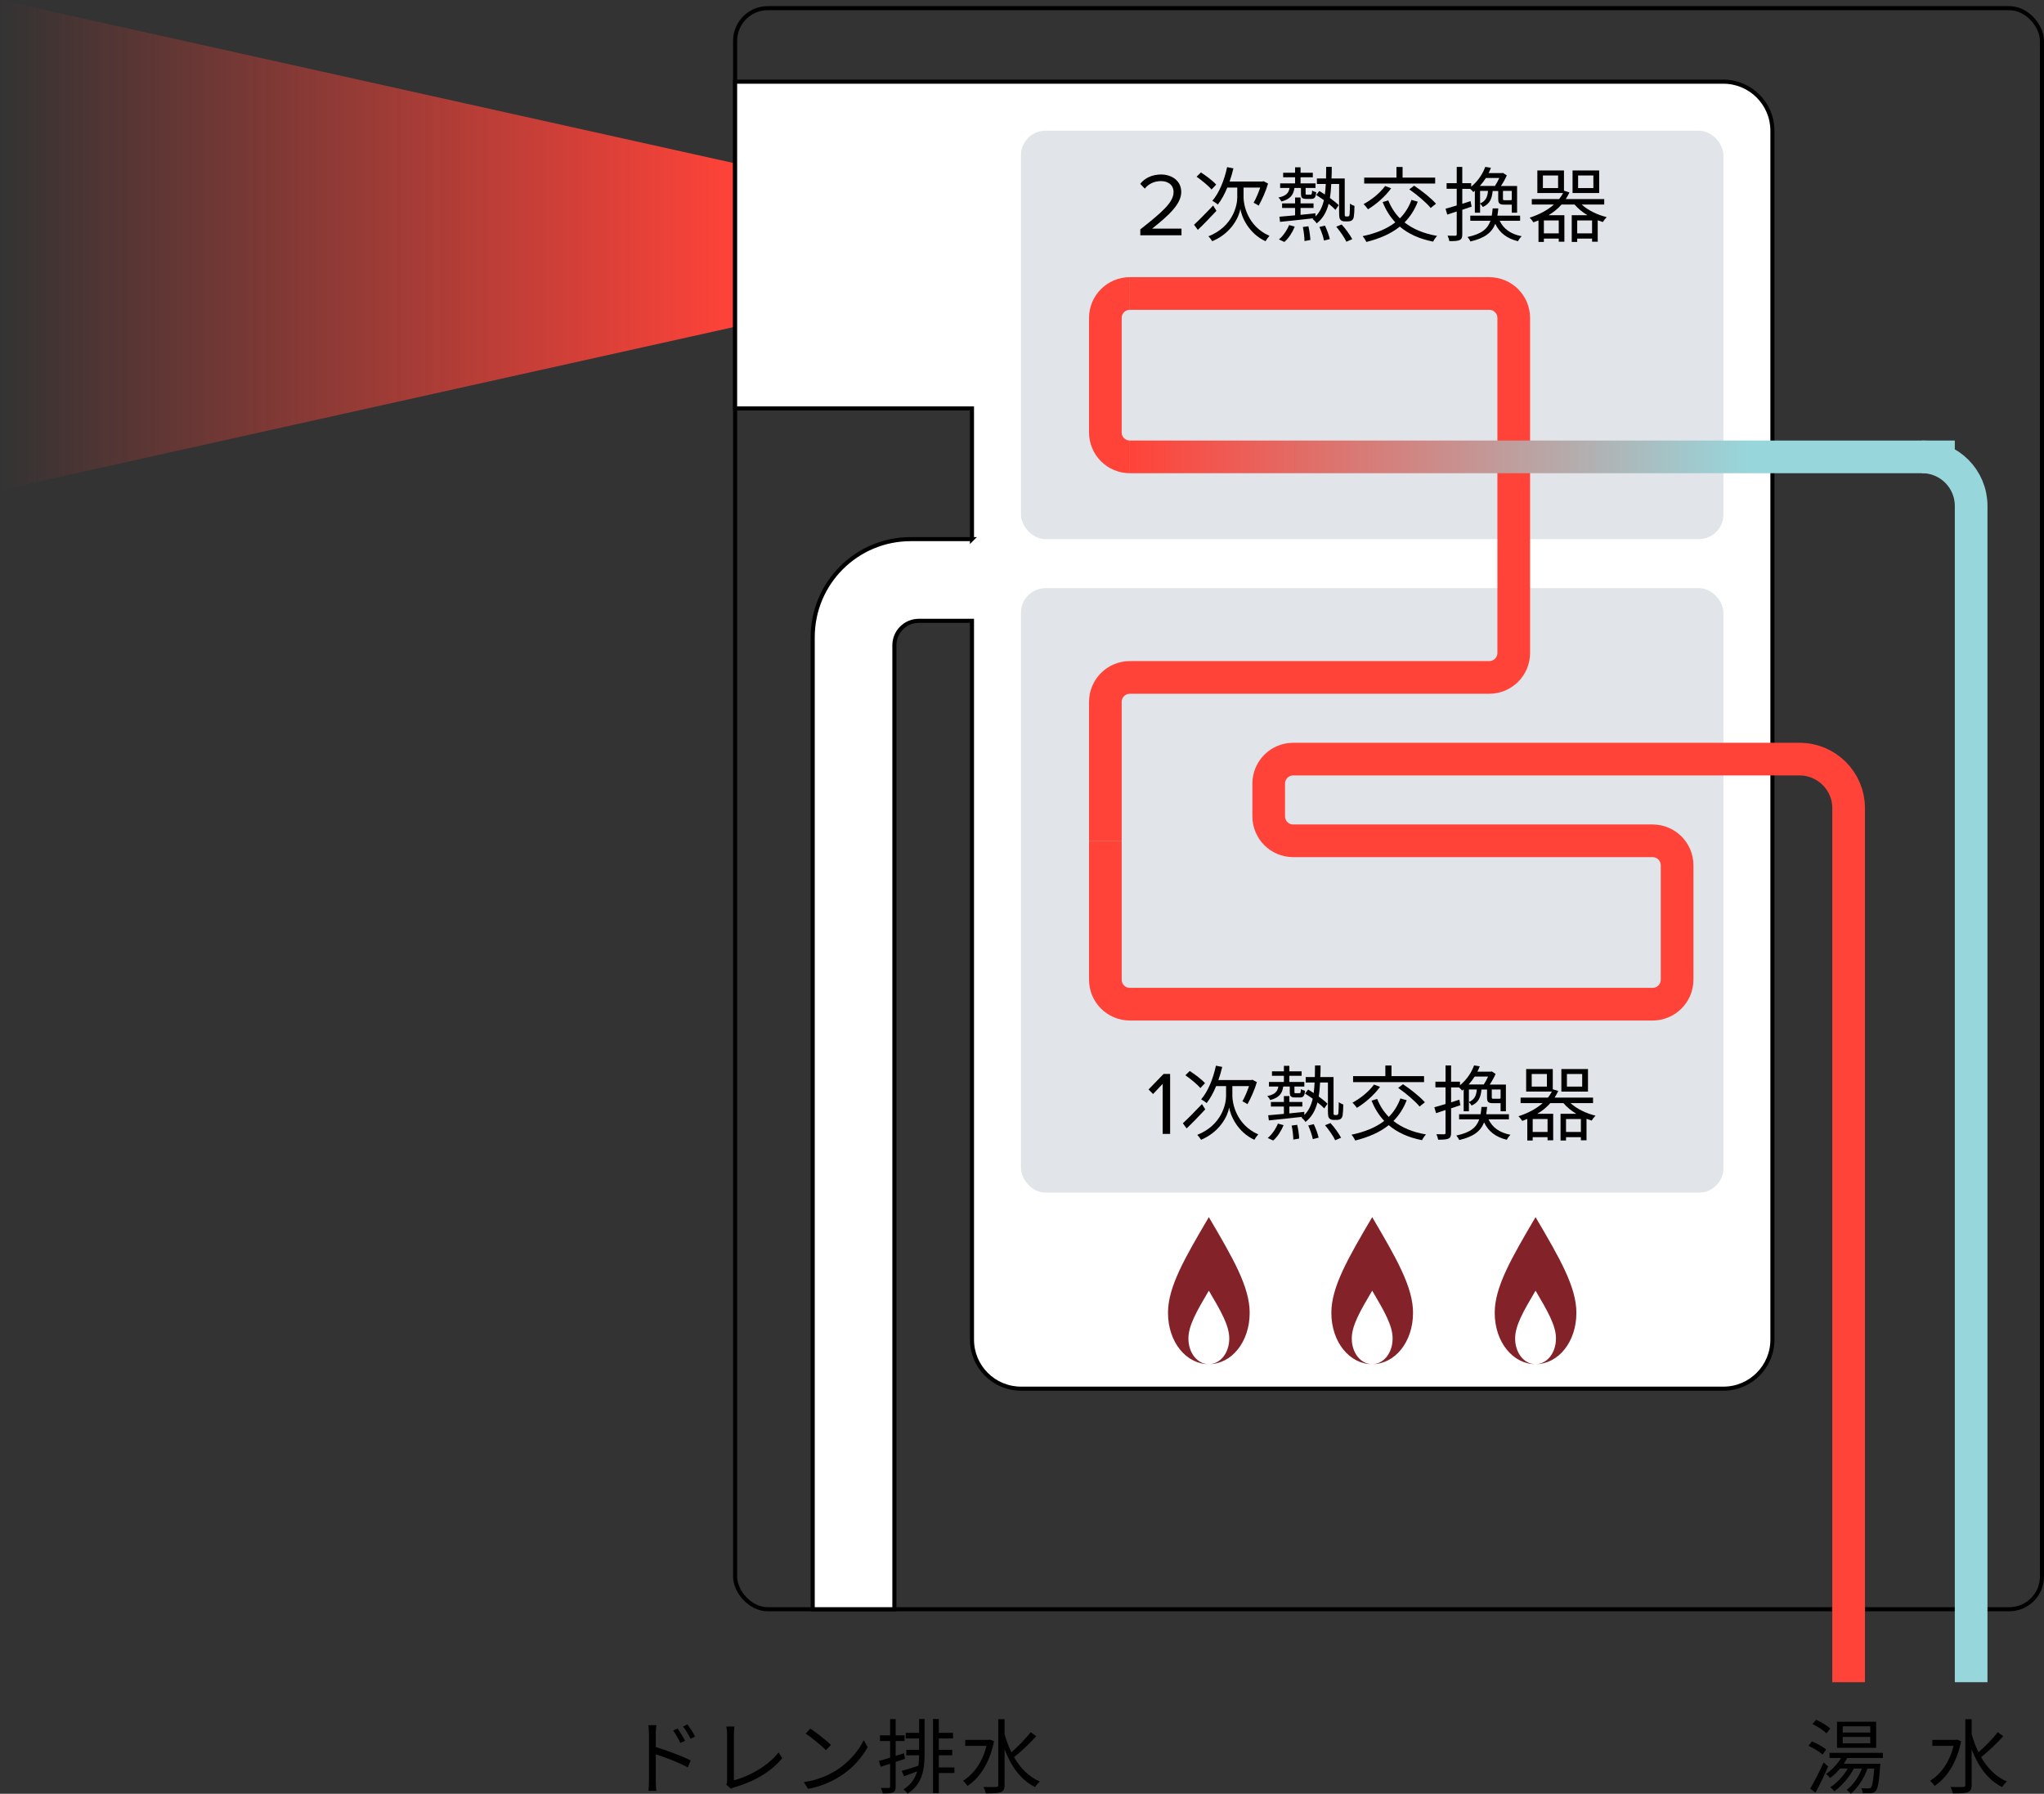 <?xml version="1.0" encoding="UTF-8"?>
<svg id="b" data-name="レイヤー 2" xmlns="http://www.w3.org/2000/svg" xmlns:xlink="http://www.w3.org/1999/xlink" viewBox="0 0 250.25 219.59">
  <rect x="0" y="0" width="250.25" height="219.59" fill="#333333" stroke="none"/>
  <defs>
    <style>
      .f, .g, .h, .i {
        stroke-width: 0px;
      }

      .j, .k, .l, .m {
        fill: none;
      }

      .j, .n {
        stroke: #000;
        stroke-width: .5px;
      }

      .k {
        stroke: #ff4339;
      }

      .k, .l, .m {
        stroke-width: 4px;
      }

      .g {
        fill: url(#d);
      }

      .l {
        stroke: #97d6db;
      }

      .h {
        fill: #832329;
      }

      .i {
        fill: #e1e4e8;
      }

      .m {
        stroke: url(#e);
      }

      .n {
        fill: #fff;
      }
    </style>
    <linearGradient id="d" data-name="名称未設定グラデーション 8" x1="0" y1="30" x2="90" y2="30" gradientUnits="userSpaceOnUse">
      <stop offset="0" stop-color="#ff4339" stop-opacity="0"/>
      <stop offset="1" stop-color="#ff4339"/>
    </linearGradient>
    <linearGradient id="e" data-name="名称未設定グラデーション 10" x1="138.33" y1="55.93" x2="239.33" y2="55.93" gradientUnits="userSpaceOnUse">
      <stop offset="0" stop-color="#ff4339"/>
      <stop offset=".75" stop-color="#97d6db"/>
    </linearGradient>
  </defs>
  <g id="c" data-name="i">
    <polygon class="g" points="0 60 90 40 90 20 0 0 0 60"/>
    <rect class="j" x="90" y="1" width="160" height="196" rx="4" ry="4"/>
    <path class="n" d="m119,66v-16s-29,0-29,0V10h121c3.31,0,6,2.69,6,6v148c0,3.31-2.69,6-6,6h-86c-3.31,0-6-2.69-6-6v-88h-6.5c-1.66,0-3,1.34-3,3v118s-10,0-10,0v-119c0-6.63,5.37-12,12-12h7.5Z"/>
    <rect class="i" x="125" y="72" width="86" height="74" rx="3" ry="3"/>
    <rect class="i" x="125" y="16" width="86" height="50" rx="3" ry="3"/>
    <g>
      <path class="h" d="m188,149c-2.96,5.03-5,8.54-5,11.71,0,3.59,2.23,6.29,5,6.29-1.39,0-2.5-1.35-2.5-3.15,0-1.58,1.02-3.34,2.5-5.85,1.48,2.51,2.5,4.27,2.5,5.85,0,1.79-1.11,3.15-2.5,3.15,2.77,0,5-2.7,5-6.29,0-3.17-2.04-6.68-5-11.71Z"/>
      <path class="h" d="m163,160.71c0,3.59,2.23,6.29,5,6.29-1.39,0-2.5-1.35-2.5-3.15,0-1.58,1.02-3.34,2.5-5.85,1.48,2.51,2.5,4.27,2.5,5.85,0,1.79-1.11,3.15-2.5,3.15,2.77,0,5-2.7,5-6.29,0-3.17-2.04-6.68-5-11.71-2.96,5.03-5,8.54-5,11.71Z"/>
      <path class="h" d="m143,160.71c0,3.59,2.23,6.29,5,6.29-1.39,0-2.5-1.35-2.5-3.15,0-1.58,1.02-3.34,2.5-5.85,1.48,2.51,2.5,4.27,2.5,5.85,0,1.79-1.11,3.15-2.5,3.15,2.77,0,5-2.7,5-6.29,0-3.17-2.04-6.68-5-11.71-2.96,5.03-5,8.54-5,11.71Z"/>
    </g>
    <path class="f" d="m223.14,214.79c-.36-.34-1.11-.79-1.73-1.07l.43-.54c.61.25,1.37.67,1.74,1l-.44.61Zm.68,1.45c-.45,1.05-1.03,2.28-1.55,3.21l-.65-.49c.47-.77,1.14-2.07,1.64-3.2l.56.48Zm-.2-4.05c-.35-.35-1.09-.84-1.71-1.13l.44-.53c.61.27,1.37.72,1.73,1.08l-.46.58Zm2.53,3.03c-.12.24-.26.47-.41.69h4.02s.45,0,.45,0c0,0,0,.21-.02.31-.14,2-.29,2.76-.55,3.04-.17.18-.35.24-.62.26-.21,0-.59,0-.96-.01,0-.18-.09-.45-.2-.61.38.03.74.04.88.04s.23-.02.31-.1c.16-.18.3-.8.42-2.34h-.83c-.44,1.26-1.18,2.35-2.03,3.08-.11-.12-.37-.36-.52-.47.81-.61,1.46-1.54,1.86-2.61h-.98c-.58,1.11-1.48,2.12-2.38,2.79-.1-.13-.35-.38-.5-.5.84-.55,1.62-1.37,2.13-2.29h-.93c-.38.45-.8.85-1.22,1.16-.1-.13-.35-.38-.5-.5.7-.48,1.38-1.18,1.83-1.95h-1.41v-.63h6.54v.63h-4.38Zm3.55-1.25h-4.79v-3.2h4.79v3.2Zm-.72-2.64h-3.37v.77h3.37v-.77Zm0,1.3h-3.37v.78h3.37v-.78Z"/>
    <path class="f" d="m240.1,213.16c-.52,2.63-1.75,4.49-3.25,5.47-.1-.18-.38-.5-.55-.63,1.32-.8,2.38-2.28,2.88-4.27h-2.6v-.74h2.88l.15-.03.49.2Zm5.16-.61c-.79.87-1.86,1.9-2.71,2.56.77,1.34,1.82,2.41,3.15,2.98-.18.16-.44.46-.57.68-1.75-.86-2.95-2.55-3.74-4.63v4.36c0,.54-.14.77-.47.9-.34.12-.92.14-1.82.14-.05-.21-.18-.57-.3-.78.71.02,1.36.02,1.55,0,.2,0,.27-.07.27-.26v-8.04h.77v1.81c.21.78.49,1.54.84,2.24.81-.7,1.77-1.69,2.36-2.46l.67.49Z"/>
    <g>
      <path class="f" d="m142.35,138.8v-6.12l-1.18,1.25-.55-.56,1.84-1.9h.8v7.34h-.91Z"/>
      <path class="f" d="m147.56,135.81c-.75.8-1.59,1.68-2.28,2.33l-.46-.63c.58-.53,1.49-1.46,2.34-2.35l.4.65Zm-.6-2.61c-.37-.45-1.18-1.11-1.83-1.57l.53-.52c.65.42,1.48,1.04,1.87,1.49l-.57.6Zm3.92.97c0,.88.47,3.52,3.17,4.7-.15.17-.38.48-.48.66-2.09-.96-2.94-3.02-3.08-3.95-.16.94-1.05,2.94-3.44,3.95-.1-.16-.33-.47-.47-.6,3.04-1.21,3.53-3.84,3.53-4.76v-1.21h-1.22c-.33.81-.72,1.52-1.16,2.08-.13-.13-.48-.35-.67-.46.84-.97,1.46-2.51,1.81-4.12l.77.15c-.13.55-.29,1.09-.47,1.61h4.02l.14-.04.55.29c-.28.97-.76,2.01-1.15,2.7-.14-.1-.44-.26-.62-.35.28-.48.59-1.21.81-1.86h-2.04v1.21Z"/>
      <path class="f" d="m157.11,133.01c-.13.87-.51,1.37-1.6,1.66-.06-.14-.23-.38-.36-.49.93-.19,1.26-.54,1.36-1.17h-1.15v-.56h1.83v-.75h-1.46v-.55h1.46v-.67h.67v.67h1.5v.55h-1.5v.75h1.83v.56h-1.21v.64c0,.16,0,.18.16.18h.43c.15,0,.18-.05.21-.51.11.1.34.17.5.21-.06.65-.22.82-.62.82h-.59c-.54,0-.66-.14-.66-.7v-.64h-.8Zm-1.9,6.3c.49-.39.97-1.09,1.25-1.76l.69.19c-.28.69-.74,1.43-1.27,1.88l-.67-.31Zm8.43-2.81c.06,0,.12-.02.16-.06s.06-.14.07-.32c.02-.2.03-.63.04-1.2.14.12.38.23.55.29,0,.51-.04,1.12-.08,1.32-.04.23-.13.37-.26.46-.11.07-.27.11-.43.11h-.42c-.18,0-.38-.05-.5-.17-.14-.14-.19-.3-.19-.97v-3.44h-.96c-.03.62-.08,1.19-.17,1.71.43.32.83.63,1.08.89l-.4.57c-.2-.22-.49-.48-.83-.74-.26,1-.7,1.8-1.47,2.4-.1-.18-.33-.42-.5-.54l.12-.09c-1.49.17-3.01.33-4.1.44l-.08-.63c.53-.04,1.19-.1,1.92-.17v-.9h-1.59v-.56h1.59v-.72h.67v.72h1.59v.56h-1.59v.84c.59-.06,1.21-.13,1.83-.19v.39c.53-.52.84-1.18,1.03-2-.32-.22-.64-.44-.94-.63l.38-.49c.22.13.45.28.68.43.05-.4.09-.83.11-1.29h-1.09v-.67h1.12c0-.45.02-.92.02-1.42h.68c0,.5,0,.97-.03,1.42h1.62v4.17c0,.24,0,.39.03.43.03.03.08.05.13.05h.21Zm-4.82,1.2c.13.55.23,1.26.24,1.68l-.72.13c0-.44-.08-1.16-.2-1.72l.68-.09Zm2.03-.08c.24.52.51,1.22.59,1.65l-.71.18c-.08-.43-.32-1.13-.56-1.67l.68-.16Zm2.04-.14c.49.53,1.04,1.3,1.3,1.8l-.72.31c-.22-.49-.77-1.27-1.24-1.84l.66-.27Z"/>
      <path class="f" d="m172.22,134.69c-.39,1.02-.94,1.85-1.62,2.54,1.03.81,2.36,1.37,3.99,1.65-.17.16-.39.49-.49.7-1.67-.33-3.02-.94-4.08-1.84-1.09.88-2.47,1.47-4.09,1.88-.08-.18-.31-.54-.46-.71,1.61-.34,2.96-.88,4-1.69-.65-.69-1.16-1.51-1.55-2.48l.69-.21c.33.84.81,1.58,1.42,2.2.62-.62,1.09-1.36,1.42-2.26l.77.22Zm-3.26-1.64c-.71.99-1.83,1.96-2.83,2.57-.11-.15-.38-.49-.55-.63.98-.53,2.02-1.36,2.64-2.22l.74.28Zm5.39-.58h-8.69v-.73h3.95v-1.3h.75v1.3h3.99v.73Zm-2.58.26c.94.62,2.11,1.55,2.68,2.21l-.65.52c-.52-.65-1.67-1.62-2.62-2.28l.59-.45Z"/>
      <path class="f" d="m177.66,135.67v3c0,.41-.08.61-.33.72-.24.11-.64.13-1.25.13-.03-.18-.13-.48-.22-.67.42.01.82.01.94.01.13-.01.18-.04.18-.18v-2.79l-1.16.38-.21-.72c.38-.1.85-.24,1.37-.4v-2.04h-1.24v-.69h1.24v-1.99h.68v1.99h1.09v.43c.88-.71,1.44-1.64,1.72-2.42l.7.11c-.08.22-.18.43-.29.65h1.5s.15,0,.15,0l.11-.03.47.31c-.18.42-.45.9-.72,1.3h1.98v3.27h-.65v-.99h-.91c-.6,0-.75-.14-.75-.71v-.96h-.68c-.09.96-.36,1.59-1.21,1.96-.07-.13-.21-.31-.33-.41v1.11h-.64v-2.68c-.06.05-.13.1-.19.15-.08-.12-.25-.28-.39-.39h-.96v1.83c.33-.11.67-.22,1.01-.33l.13.68-1.14.38Zm4.58,1.36c.47.99,1.35,1.63,2.69,1.89-.16.14-.36.42-.45.61-1.36-.33-2.26-1.03-2.78-2.13-.42,1.06-1.27,1.75-3.04,2.16-.06-.15-.23-.41-.36-.55,1.73-.36,2.46-.99,2.81-1.98h-2.47v-.63h2.63c.05-.27.08-.57.11-.89h.69c-.03.32-.06.61-.11.89h2.78v.63h-2.5Zm-1.69-5.24c-.21.33-.46.66-.74.97h1.85c.19-.28.38-.64.53-.97h-1.64Zm-.71,3.12c.69-.3.9-.78.97-1.54h-.97v1.54Zm3.88-1.54h-1.08v.95c0,.17.03.19.23.19h.63c.15,0,.18,0,.21-.07h.01s0-1.07,0-1.07Z"/>
      <path class="f" d="m192.28,135.04c.76.7,1.91,1.26,3.06,1.54-.15.15-.36.42-.47.6-.21-.06-.42-.13-.63-.21v2.62h-.69v-.38h-1.82v.41h-.67v-3.27h1.93c-.62-.37-1.16-.82-1.58-1.31h-1.6c-.44.5-.97.94-1.59,1.31h1.94v3.24h-.69v-.38h-1.82v.41h-.66v-2.64c-.2.08-.41.16-.62.24-.09-.16-.31-.43-.46-.57,1.17-.38,2.19-.92,2.97-1.61h-2.71v-.67h3.35c.18-.23.34-.48.48-.74h-3.15v-2.76h3.26v2.53l.02-.05.65.21c-.13.28-.28.55-.45.81h4.71v.67h-2.76Zm-2.89-3.56h-1.86v1.54h1.86v-1.54Zm.08,5.51h-1.82v1.58h1.82v-1.58Zm4.95-3.36h-3.26v-2.76h3.26v2.76Zm-.87,4.94v-1.58h-1.82v1.58h1.82Zm.16-7.09h-1.87v1.54h1.87v-1.54Z"/>
    </g>
    <g>
      <path class="f" d="m80.29,213.87c1.32.4,3.21,1.11,4.27,1.64l-.35.85c-1.08-.59-2.81-1.25-3.92-1.6v3.29c0,.32.03.86.06,1.18h-.96c.04-.32.06-.81.06-1.18v-5.82c0-.28-.02-.73-.08-1.04h.99c-.04.31-.07.74-.07,1.04v1.64Zm3.01-.5c-.25-.52-.56-1.07-.89-1.52l.55-.25c.25.37.68,1.04.91,1.51l-.57.26Zm1.25-.51c-.27-.53-.59-1.06-.93-1.5l.55-.26c.26.35.7,1.02.94,1.48l-.56.28Z"/>
      <path class="f" d="m88.92,218.48c.07-.16.1-.29.1-.49v-5.72c0-.26-.05-.71-.09-.91h.99c-.04.25-.07.62-.07.91v5.67c1.91-.48,4.23-1.8,5.47-3.41l.45.7c-1.3,1.61-3.36,2.85-5.85,3.57-.11.03-.26.08-.42.18l-.58-.5Z"/>
      <path class="f" d="m102.41,216.71c1.54-.97,2.76-2.45,3.34-3.68l.48.85c-.68,1.25-1.85,2.61-3.36,3.56-1,.63-2.26,1.24-3.93,1.55l-.53-.82c1.75-.26,3.05-.87,4-1.46Zm-.67-3.1l-.62.64c-.51-.51-1.73-1.53-2.48-2.03l.57-.61c.66.43,2,1.48,2.53,2Z"/>
      <path class="f" d="m109.66,215.7v3c0,.41-.08.61-.33.72-.24.11-.64.13-1.25.13-.03-.18-.13-.48-.22-.67.42,0,.82,0,.94,0,.13,0,.18-.04.18-.18v-2.79l-1.16.38-.21-.72c.38-.1.85-.24,1.37-.4v-2.04h-1.24v-.69h1.24v-1.99h.68v1.99h1.09v.69h-1.09v1.83c.33-.11.67-.22,1.01-.33l.13.68-1.14.38Zm2.87-5.26h.67v4.17c0,1.98-.23,3.76-2.08,4.96-.1-.15-.34-.4-.5-.52.94-.6,1.43-1.35,1.67-2.2-.56.21-1.11.42-1.61.6l-.28-.66c.54-.14,1.27-.38,2.04-.63.06-.41.08-.84.09-1.28h-1.57v-.67h1.57v-1.39h-1.64v-.69h1.64v-1.69Zm4.32,6.61h-1.91v2.47h-.71v-9.08h.71v1.69h1.74v.69h-1.74v1.39h1.64v.67h-1.64v1.49h1.91v.68Z"/>
      <path class="f" d="m121.7,213.16c-.52,2.63-1.75,4.49-3.25,5.47-.1-.18-.38-.5-.55-.63,1.32-.8,2.38-2.28,2.88-4.27h-2.6v-.74h2.88l.15-.03.49.2Zm5.16-.61c-.79.87-1.86,1.9-2.71,2.56.77,1.34,1.82,2.41,3.15,2.98-.18.16-.44.46-.57.68-1.75-.86-2.95-2.55-3.74-4.63v4.36c0,.54-.14.77-.47.9-.34.12-.92.14-1.82.14-.05-.21-.18-.57-.3-.78.71.02,1.36.02,1.55,0,.2,0,.27-.07.27-.26v-8.04h.77v1.81c.21.78.49,1.54.84,2.24.81-.7,1.77-1.69,2.36-2.46l.67.49Z"/>
    </g>
    <g>
      <path class="f" d="m139.61,28.8v-.72c2.64-2.08,4.07-3.3,4.07-4.57,0-.94-.77-1.34-1.53-1.34-.88,0-1.56.37-1.99.92l-.56-.58c.56-.74,1.52-1.15,2.55-1.15,1.22,0,2.47.69,2.47,2.15s-1.52,2.86-3.57,4.48h3.6v.81h-5.04Z"/>
      <path class="f" d="m148.93,25.81c-.75.8-1.59,1.68-2.28,2.33l-.46-.63c.58-.53,1.49-1.46,2.34-2.35l.4.65Zm-.6-2.61c-.37-.45-1.18-1.11-1.83-1.57l.53-.52c.65.42,1.48,1.04,1.87,1.49l-.57.6Zm3.92.97c0,.88.47,3.52,3.17,4.7-.15.17-.38.48-.48.66-2.09-.96-2.94-3.02-3.08-3.95-.16.94-1.05,2.94-3.44,3.95-.1-.16-.33-.47-.47-.6,3.04-1.21,3.53-3.84,3.53-4.76v-1.21h-1.22c-.33.81-.72,1.52-1.16,2.08-.13-.13-.48-.35-.67-.46.84-.97,1.46-2.51,1.81-4.12l.77.15c-.13.55-.29,1.09-.47,1.61h4.02l.14-.04.55.29c-.28.97-.76,2.01-1.15,2.7-.14-.1-.44-.26-.62-.35.28-.48.59-1.21.81-1.86h-2.04v1.21Z"/>
      <path class="f" d="m158.48,23.01c-.13.87-.51,1.37-1.6,1.66-.06-.14-.23-.38-.36-.49.93-.19,1.26-.54,1.36-1.17h-1.15v-.56h1.83v-.75h-1.46v-.55h1.46v-.67h.67v.67h1.5v.55h-1.5v.75h1.83v.56h-1.21v.64c0,.16,0,.18.16.18h.43c.15,0,.18-.05.21-.51.11.1.34.17.5.21-.06.65-.22.82-.62.82h-.59c-.54,0-.66-.14-.66-.7v-.64h-.8Zm-1.9,6.3c.49-.39.97-1.09,1.25-1.76l.69.19c-.28.69-.74,1.43-1.27,1.88l-.67-.31Zm8.43-2.81c.06,0,.12-.02.16-.06s.06-.14.07-.32c.02-.2.03-.63.04-1.2.14.12.38.23.55.29,0,.51-.04,1.12-.08,1.32-.04.23-.13.37-.26.46-.11.07-.27.11-.43.11h-.42c-.18,0-.38-.05-.5-.17-.14-.14-.19-.3-.19-.97v-3.44h-.96c-.03.62-.08,1.19-.17,1.71.43.32.83.63,1.08.89l-.4.57c-.2-.22-.49-.48-.83-.74-.26,1-.7,1.8-1.47,2.4-.1-.18-.33-.42-.5-.54l.12-.09c-1.49.17-3.01.33-4.1.44l-.08-.63c.53-.04,1.19-.1,1.92-.17v-.9h-1.59v-.56h1.59v-.72h.67v.72h1.59v.56h-1.59v.84c.59-.06,1.21-.13,1.83-.19v.39c.53-.52.84-1.18,1.03-2-.32-.22-.64-.44-.94-.63l.38-.49c.22.13.45.28.68.43.05-.4.09-.83.11-1.29h-1.09v-.67h1.12c0-.45.02-.92.02-1.42h.68c0,.5,0,.97-.03,1.42h1.62v4.17c0,.24,0,.39.03.43.03.03.08.05.13.05h.21Zm-4.82,1.2c.13.55.23,1.26.24,1.68l-.72.13c0-.44-.08-1.16-.2-1.72l.68-.09Zm2.03-.08c.24.52.51,1.22.59,1.65l-.71.18c-.08-.43-.32-1.13-.56-1.67l.68-.16Zm2.04-.14c.49.53,1.04,1.3,1.3,1.8l-.72.31c-.22-.49-.77-1.27-1.24-1.84l.66-.27Z"/>
      <path class="f" d="m173.58,24.69c-.39,1.02-.94,1.85-1.62,2.54,1.03.81,2.36,1.37,3.99,1.65-.17.16-.39.49-.49.7-1.67-.33-3.02-.94-4.08-1.84-1.09.88-2.47,1.47-4.09,1.88-.08-.18-.31-.54-.46-.71,1.61-.34,2.96-.88,4-1.69-.65-.69-1.16-1.51-1.55-2.48l.69-.21c.33.84.81,1.58,1.42,2.2.62-.62,1.09-1.36,1.42-2.26l.77.22Zm-3.26-1.64c-.71.99-1.83,1.96-2.83,2.57-.11-.15-.38-.49-.55-.63.98-.53,2.02-1.36,2.64-2.22l.74.28Zm5.39-.58h-8.69v-.73h3.95v-1.3h.75v1.3h3.99v.73Zm-2.58.26c.94.62,2.11,1.55,2.68,2.21l-.65.52c-.52-.65-1.67-1.62-2.62-2.28l.59-.45Z"/>
      <path class="f" d="m179.03,25.67v3c0,.41-.08.61-.33.72-.24.11-.64.13-1.25.13-.03-.18-.13-.48-.22-.67.42.01.82.01.94.01.13-.01.18-.04.18-.18v-2.79l-1.16.38-.21-.72c.38-.1.85-.24,1.37-.4v-2.04h-1.24v-.69h1.24v-1.99h.68v1.99h1.09v.43c.88-.71,1.44-1.64,1.72-2.42l.7.11c-.08.22-.18.43-.29.65h1.5s.15,0,.15,0l.11-.03.47.31c-.18.42-.45.9-.72,1.3h1.98v3.27h-.65v-.99h-.91c-.6,0-.75-.14-.75-.71v-.96h-.68c-.09.96-.36,1.59-1.21,1.96-.07-.13-.21-.31-.33-.41v1.11h-.64v-2.68c-.06.05-.13.1-.19.15-.08-.12-.25-.28-.39-.39h-.96v1.83c.33-.11.67-.22,1.01-.33l.13.68-1.14.38Zm4.58,1.36c.47.99,1.35,1.63,2.69,1.89-.16.14-.36.42-.45.61-1.36-.33-2.26-1.03-2.78-2.13-.42,1.06-1.27,1.75-3.04,2.16-.06-.15-.23-.41-.36-.55,1.73-.36,2.46-.99,2.81-1.98h-2.47v-.63h2.63c.05-.27.08-.57.11-.89h.69c-.03.32-.06.61-.11.89h2.78v.63h-2.5Zm-1.69-5.24c-.21.33-.46.66-.74.97h1.85c.19-.28.38-.64.53-.97h-1.64Zm-.71,3.12c.69-.3.9-.78.97-1.54h-.97v1.54Zm3.88-1.54h-1.08v.95c0,.17.03.19.23.19h.63c.15,0,.18,0,.21-.07h.01s0-1.07,0-1.07Z"/>
      <path class="f" d="m193.65,25.04c.76.7,1.91,1.26,3.06,1.54-.15.15-.36.42-.47.6-.21-.06-.42-.13-.63-.21v2.62h-.69v-.38h-1.82v.41h-.67v-3.27h1.93c-.62-.37-1.16-.82-1.58-1.31h-1.6c-.44.5-.97.94-1.59,1.31h1.94v3.24h-.69v-.38h-1.82v.41h-.66v-2.64c-.2.08-.41.16-.62.24-.09-.16-.31-.43-.46-.57,1.17-.38,2.19-.92,2.97-1.61h-2.71v-.67h3.35c.18-.23.34-.48.48-.74h-3.15v-2.76h3.26v2.53l.02-.05.65.21c-.13.28-.28.55-.45.81h4.71v.67h-2.76Zm-2.89-3.56h-1.86v1.54h1.86v-1.54Zm.08,5.51h-1.82v1.58h1.82v-1.58Zm4.95-3.36h-3.26v-2.76h3.26v2.76Zm-.87,4.94v-1.58h-1.82v1.58h1.82Zm.16-7.09h-1.87v1.54h1.87v-1.54Z"/>
    </g>
    <g>
      <path class="k" d="m138.33,35.93h44c1.66,0,3,1.34,3,3v41c0,1.66-1.34,3-3,3h-44c-1.66,0-3,1.34-3,3v17"/>
      <path class="k" d="m135.33,102.93v17c0,1.66,1.34,3,3,3h64c1.66,0,3-1.34,3-3v-14c0-1.66-1.34-3-3-3h-44c-1.66,0-3-1.34-3-3v-4c0-1.66,1.34-3,3-3h62c3.31,0,6,2.69,6,6v107"/>
      <path class="k" d="m138.33,55.93c-1.66,0-3-1.34-3-3v-14c0-1.66,1.34-3,3-3"/>
      <path class="l" d="m241.33,205.93V61.93c0-3.31-2.69-6-6-6"/>
      <line class="m" x1="239.33" y1="55.93" x2="138.33" y2="55.93"/>
    </g>
  </g>
</svg>